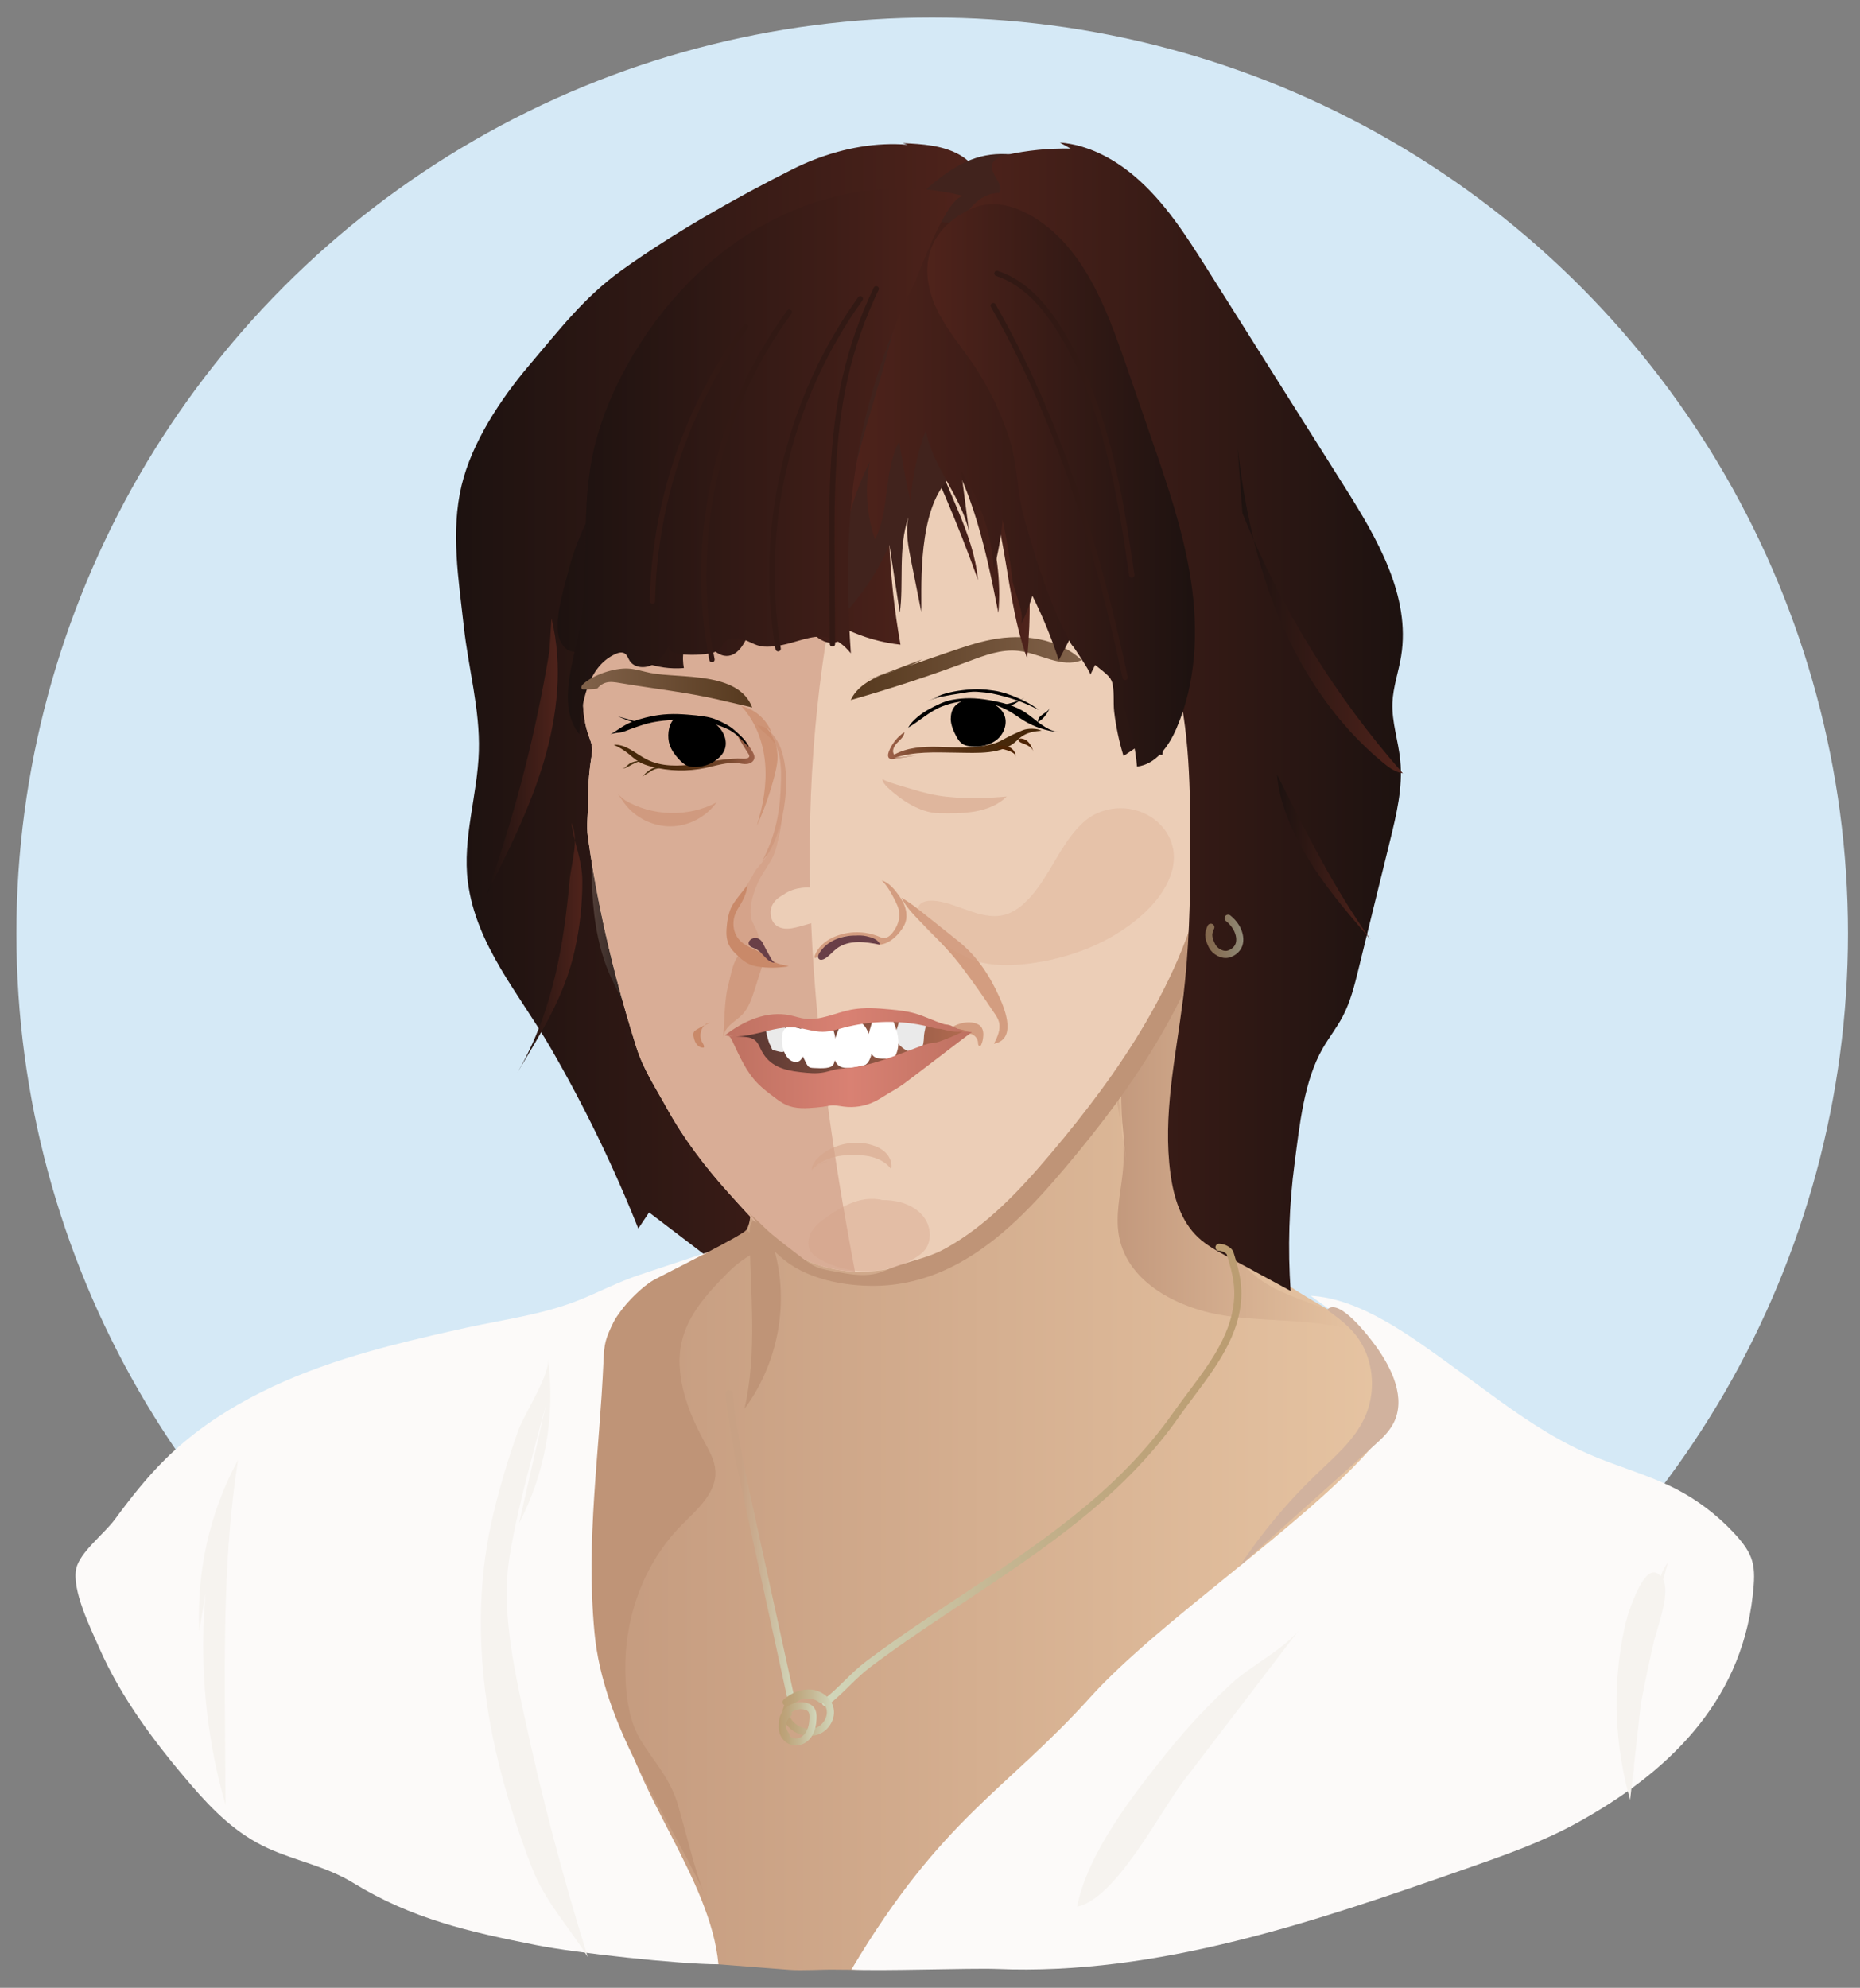 <svg viewBox="0 0 262 280" xmlns:xlink="http://www.w3.org/1999/xlink" xmlns="http://www.w3.org/2000/svg" id="Sandra"><rect x="0" y="0" width="262" height="280" fill="#808080" stroke="none"/><defs><style>.cls-1,.cls-2,.cls-3,.cls-4,.cls-5,.cls-6,.cls-7,.cls-8{fill:none;}.cls-2,.cls-9{opacity:.5;}.cls-10{fill:url(#Namnlös_övertoning_50-2);}.cls-11{fill:url(#Namnlös_övertoning_24-3);}.cls-12{fill:url(#Namnlös_övertoning_24-5);}.cls-13{fill:url(#Namnlös_övertoning_24-7);}.cls-14{fill:url(#Namnlös_övertoning_24-6);}.cls-15{fill:url(#Namnlös_övertoning_24-9);}.cls-16{fill:url(#Namnlös_övertoning_24-8);}.cls-17{fill:url(#Namnlös_övertoning_24-4);}.cls-18{fill:url(#Namnlös_övertoning_24-2);}.cls-19{fill:url(#Namnlös_övertoning_2249);}.cls-20{fill:url(#linear-gradient);}.cls-3{stroke:url(#linear-gradient-3);}.cls-3,.cls-4,.cls-5,.cls-6,.cls-7,.cls-8{stroke-linecap:round;}.cls-3,.cls-4,.cls-5,.cls-7,.cls-8{stroke-linejoin:round;}.cls-4{stroke:url(#linear-gradient-2);}.cls-5{opacity:.6;stroke:url(#linear-gradient-4);}.cls-21{fill:#f6f3ef;}.cls-22{fill:#693f47;}.cls-23{fill:#ecceb7;}.cls-24{fill:#eaeaea;}.cls-25{fill:#fff;}.cls-26{fill:#fcfaf9;}.cls-27{fill:#bf9477;}.cls-28{fill:#d1b29e;}.cls-29{fill:#d9ad96;}.cls-30,.cls-9,.cls-31{fill:#c98969;}.cls-32{fill:#d5e9f6;}.cls-33{fill:#4a3010;}.cls-34{fill:#4e2303;}.cls-35{fill:url(#Namnlös_övertoning_373);}.cls-36{fill:url(#Namnlös_övertoning_130);}.cls-37{fill:url(#Namnlös_övertoning_133);}.cls-38{fill:url(#Namnlös_övertoning_134);}.cls-39{fill:url(#Namnlös_övertoning_373-3);}.cls-40{fill:url(#Namnlös_övertoning_373-2);}.cls-41{fill:url(#Namnlös_övertoning_51);}.cls-42{fill:url(#Namnlös_övertoning_50);}.cls-43{fill:url(#Namnlös_övertoning_92);}.cls-44{fill:url(#Namnlös_övertoning_25);}.cls-45{fill:url(#Namnlös_övertoning_26);}.cls-46{fill:url(#Namnlös_övertoning_24);}.cls-47{fill:url(#Namnlös_övertoning_27);}.cls-6{stroke:#321914;stroke-miterlimit:10;stroke-width:.75px;}.cls-7{stroke:url(#Namnlös_övertoning_178);}.cls-8{stroke:url(#Namnlös_övertoning_432);}.cls-48{opacity:.57;}.cls-48,.cls-49,.cls-50,.cls-51{fill:#d5a38a;}.cls-31{opacity:.7;}.cls-49{opacity:.3;}.cls-50{opacity:.4;}.cls-51{opacity:.98;}</style><linearGradient gradientUnits="userSpaceOnUse" y2="197.34" x2="199.04" y1="197.34" x1="79.08" id="Namnlös_övertoning_373"><stop stop-color="#c3997d" offset="0"></stop><stop stop-color="#e7c5a3" offset="1"></stop></linearGradient><linearGradient xlink:href="#Namnlös_övertoning_373" y2="157.05" x2="158.31" y1="157.05" x1="157.01" id="Namnlös_övertoning_373-2"></linearGradient><linearGradient xlink:href="#Namnlös_övertoning_373" y2="157.68" x2="192.75" y1="157.68" x1="157.44" id="Namnlös_övertoning_373-3"></linearGradient><linearGradient gradientUnits="userSpaceOnUse" y2="126.48" x2="94.58" y1="126.48" x1="81.11" id="Namnlös_övertoning_134"><stop stop-color="#604942" offset="0"></stop><stop stop-color="#000" offset="1"></stop></linearGradient><linearGradient gradientUnits="userSpaceOnUse" y2="98.88" x2="138.64" y1="98.88" x1="64.24" id="Namnlös_övertoning_24"><stop stop-color="#1d1210" offset="0"></stop><stop stop-color="#4f231b" offset="1"></stop></linearGradient><linearGradient gradientUnits="userSpaceOnUse" y2="94.17" x2="152.36" y1="94.17" x1="119.84" id="linear-gradient"><stop stop-color="#56391e" offset="0"></stop><stop stop-color="#81624a" offset="1"></stop></linearGradient><linearGradient xlink:href="#Namnlös_övertoning_24" y2="63.28" x2="132.62" y1="63.28" x1="78.54" id="Namnlös_övertoning_24-2"></linearGradient><linearGradient xlink:href="#Namnlös_övertoning_24" y2="70.02" x2="137.77" y1="70.02" x1="127.79" id="Namnlös_övertoning_24-3"></linearGradient><linearGradient xlink:href="#Namnlös_övertoning_24" y2="69.19" x2="145.05" y1="69.19" x1="118.72" id="Namnlös_övertoning_24-4"></linearGradient><linearGradient gradientUnits="userSpaceOnUse" y2="54.83" x2="164.22" y1="54.83" x1="104.57" id="Namnlös_övertoning_92"><stop stop-color="#41231d" offset=".59"></stop><stop stop-color="#4f231b" offset="1"></stop></linearGradient><linearGradient gradientUnits="userSpaceOnUse" y2="68.86" x2="173.7" y1="68.86" x1="118.71" id="Namnlös_övertoning_25"><stop stop-color="#4f231b" offset="0"></stop><stop stop-color="#1d1210" offset="1"></stop></linearGradient><linearGradient xlink:href="#Namnlös_övertoning_24" y2="64.97" x2="135.91" y1="64.97" x1="79.97" id="Namnlös_övertoning_24-5"></linearGradient><linearGradient gradientUnits="userSpaceOnUse" y2="100.96" x2="197.6" y1="100.96" x1="134.21" id="Namnlös_övertoning_27"><stop stop-color="#4f231b" offset="0"></stop><stop stop-color="#1d1210" offset="1"></stop></linearGradient><linearGradient gradientUnits="userSpaceOnUse" y2="68.37" x2="168.33" y1="68.37" x1="130.62" id="Namnlös_övertoning_26"><stop stop-color="#4f231b" offset="0"></stop><stop stop-color="#1d1210" offset="1"></stop></linearGradient><linearGradient gradientUnits="userSpaceOnUse" y2="147.94" x2="136.1" y1="147.94" x1="103.33" id="Namnlös_övertoning_2249"><stop stop-color="#543430" offset="0"></stop><stop stop-color="#b26b50" offset="1"></stop></linearGradient><linearGradient gradientUnits="userSpaceOnUse" y2="150.69" x2="136.9" y1="150.69" x1="102.68" id="Namnlös_övertoning_50"><stop stop-color="#be7161" offset="0"></stop><stop stop-color="#d98173" offset=".5"></stop><stop stop-color="#be7161" offset="1"></stop></linearGradient><linearGradient xlink:href="#Namnlös_övertoning_50" y2="144.01" x2="136.23" y1="144.01" x1="102.12" id="Namnlös_övertoning_50-2"></linearGradient><linearGradient gradientUnits="userSpaceOnUse" y2="96.91" x2="105.96" y1="96.91" x1="81.89" id="Namnlös_övertoning_51"><stop stop-color="#81624a" offset="0"></stop><stop stop-color="#56391e" offset="1"></stop></linearGradient><linearGradient gradientUnits="userSpaceOnUse" y2="104.8" x2="146.72" y1="104.8" x1="125.09" id="Namnlös_övertoning_133"><stop stop-color="#9f624a" offset="0"></stop><stop stop-color="#9b5f47" offset=".02"></stop><stop stop-color="#7c4b30" offset=".17"></stop><stop stop-color="#643b1f" offset=".33"></stop><stop stop-color="#532f12" offset=".49"></stop><stop stop-color="#49290b" offset=".67"></stop><stop stop-color="#462709" offset=".9"></stop></linearGradient><linearGradient gradientUnits="userSpaceOnUse" y2="106.07" x2="106.26" y1="106.07" x1="86.44" id="Namnlös_övertoning_130"><stop stop-color="#462709" offset=".1"></stop><stop stop-color="#49290b" offset=".33"></stop><stop stop-color="#532f12" offset=".51"></stop><stop stop-color="#643b1f" offset=".67"></stop><stop stop-color="#7c4b30" offset=".83"></stop><stop stop-color="#9b5f47" offset=".98"></stop><stop stop-color="#9f624a" offset="1"></stop></linearGradient><linearGradient xlink:href="#Namnlös_övertoning_24" y2="86.05" x2="197.6" y1="86.05" x1="174.33" id="Namnlös_övertoning_24-6"></linearGradient><linearGradient xlink:href="#Namnlös_övertoning_24" y2="120.71" x2="193.03" y1="120.71" x1="179.89" id="Namnlös_övertoning_24-7"></linearGradient><linearGradient xlink:href="#Namnlös_övertoning_24" y2="106.58" x2="78.57" y1="106.58" x1="68.52" id="Namnlös_övertoning_24-8"></linearGradient><linearGradient xlink:href="#Namnlös_övertoning_24" y2="133.49" x2="82.03" y1="133.49" x1="72.89" id="Namnlös_övertoning_24-9"></linearGradient><linearGradient gradientUnits="userSpaceOnUse" y2="207.76" x2="174.86" y1="207.76" x1="115.78" id="Namnlös_övertoning_178"><stop stop-color="#d1d6ba" offset=".01"></stop><stop stop-color="#c5b793" offset=".41"></stop><stop stop-color="#bda47b" offset=".75"></stop><stop stop-color="#bb9d72" offset=".95"></stop><stop stop-color="#bb9d72" offset="1"></stop></linearGradient><linearGradient gradientUnits="userSpaceOnUse" y2="217.67" x2="111.88" y1="217.67" x1="102.19" id="Namnlös_övertoning_432"><stop stop-color="#c8a184" offset=".23"></stop><stop stop-color="#cab194" offset=".51"></stop><stop stop-color="#d1d6ba" offset=".99"></stop></linearGradient><linearGradient gradientUnits="userSpaceOnUse" y2="241.24" x2="117.47" y1="241.24" x1="110.21" id="linear-gradient-2"><stop stop-color="#bb9d72" offset="0"></stop><stop stop-color="#bda47b" offset=".21"></stop><stop stop-color="#c5b793" offset=".56"></stop><stop stop-color="#d1d6ba" offset=".99"></stop></linearGradient><linearGradient xlink:href="#linear-gradient-2" y2="242.82" x2="115.02" y1="242.82" x1="109.69" id="linear-gradient-3"></linearGradient><linearGradient xlink:href="#linear-gradient-2" y2="131.89" x2="175.13" y1="131.89" x1="169.76" id="linear-gradient-4"></linearGradient></defs><g id="BG-3"><circle r="129" cy="131.48" cx="131.31" class="cls-32"></circle></g><g id="Sandra-2"><path d="m79.3,202.84c.24-5.7.82-11.8,4.44-16.22,3.09-3.78,7.87-5.67,12.46-7.33,2.57-.93,5.26-1.9,7.11-3.9s2.52-5.4.69-7.43c5.31,1.18,10.75,2.37,16.15,1.65,7.99-1.07,14.8-6.15,21-11.31,5.51-4.59,10.95-9.49,14.57-15.68,4.72-8.07,6.14-17.94,11.95-25.26.87-1.1,2.88,4.08,2.97,4.87.25,2.29-.94,4.85-1.48,7.1-.66,2.8-1.22,5.61-1.68,8.45-.91,5.63-1.42,11.33-1.51,17.04-.04,2.56-.27,5.57-.04,8.43.15,1.95.51,3.84,1.28,5.47,1.32,2.8,4.22,4.6,6.5,6.55,3.87,3.32,8,6.11,12.42,8.64,3.09,1.77,6.28,3.47,8.82,5.96s4.39,5.95,4.06,9.49c-.6,6.42-8.12,11.51-12.29,15.78-5.5,5.64-10.95,11.32-16.24,17.16-6.28,6.93-12.33,14.06-17.94,21.55-2.8,3.74-5.49,7.57-8.03,11.49-1.03,1.59-2.27,3.03-3.16,4.69-1.58,2.95-4.7,5-7.86,6.01-2.45.78-5.04,1.05-7.6,1.21-2.7.17-5.41.23-8.12.18-2.03-.04-4.71.17-6.68.02-5.26-.4-9.71-.77-14.99-1.14-3.01-.21-6.25-.6-8.47-2.65-2.77-2.56-3.18-7.94-3.86-11.44-.94-4.85-1.75-9.72-2.41-14.62-1.31-9.68-2.06-19.44-2.24-29.21-.1-5.18-.04-10.36.18-15.53Z" class="cls-35"></path><g><path d="m158.09,158.06c-.21-1.78-.57-3.53-1.08-5.25l1.3,8.49c0-.21,0-.41-.01-.62-.09-.87-.16-1.75-.21-2.62Z" class="cls-40"></path><path d="m177.07,179.89c-1.9-1.46-3.31-3.35-4.38-5.47-2.06-1.65-4.36-3.32-5.48-5.71-.77-1.63-1.13-3.52-1.28-5.47-.22-2.86,0-5.87.04-8.43.1-5.71.6-11.41,1.51-17.04.46-2.84,1.02-5.65,1.68-8.45.08-.35.19-.72.29-1.08-.46-.52-1.06-.87-1.83-.94-1.12-.11-2.19.47-3.06,1.18-2.95,2.42-4.22,6.31-5.04,10.05-1.4,6.41-1.87,13.01-1.44,19.55.1.87.18,1.74.21,2.62.1,1.01.23,2.02.38,3.02l-.37-2.4c.02,1.33-.02,2.66-.17,3.98-.32,2.97-1.06,5.98-.49,8.92,1.28,6.59,8.56,10.21,15.21,11.15,6.65.93,13.65.24,19.89,2.75-.15-.15-.3-.29-.45-.43-1.47-1.06-3.04-1.99-4.62-2.89-3.55-1.56-7.53-2.52-10.61-4.88Z" class="cls-39"></path></g><path d="m85.17,138.55c-1.3-3.53-2.91-7.2-3.42-10.92-.59-4.24-.64-8.64-.64-12.91,0-8.47.8-16.94,2.41-25.25,1.18,5.94,2.37,11.9,3.05,17.92s2.13,10.89,3.53,16.55c2.83,11.47,4.35,23.26,4.48,35.08.02,1.5.01,3.01-.21,4.49-3.06-8.32-6.13-16.63-9.19-24.95Z" class="cls-38"></path><path d="m137.02,23.53c-7.36-4.97-17.46-3.67-25.4.32s-16.81,9.02-24.03,14.2c-5.32,3.82-8.77,8.38-13.02,13.37-4.03,4.74-8.1,10.9-9.55,16.95-1.56,6.55-.42,13.17.31,19.86.64,5.88,2.29,11.67,2.12,17.58-.18,6.17-2.33,12.28-1.55,18.4,1.15,8.96,7.29,15.83,11.67,23.41,4.72,8.16,8.85,16.67,12.34,25.43l1.52-2.27c2.75,2.09,5.5,4.18,8.24,6.27.33.25.69.52,1.11.53.52.02.95-.35,1.34-.7,1.87-1.69,3.91-3.84,3.5-6.33-.42-2.55-3.13-3.9-5.03-5.65-1.17-1.07-2.08-2.39-2.95-3.71-4.8-7.3-7.51-15.19-11.31-22.95s-3.07-17.55-2.64-25.64c.25-4.73.82-9.54-.16-14.17-.7-3.31-2.18-6.5-2.15-9.88.01-1.5.33-2.99.66-4.46,2.4-10.89,5.38-21.88,11.41-31.26,6.03-9.38,15.61-17.05,26.69-18.33,5.07-.58,10.53.11,15-2.36,1.49-.82,2.86-2.06,3.34-3.7.75-2.6-1.04-5.39-3.42-6.69s-5.19-1.46-7.89-1.59" class="cls-46"></path><path d="m82.04,96.23c.06,2.56,0,4.95.89,7.42.2.56.43,1.11.48,1.7.04.47-.05.95-.12,1.42-.34,2.11-.48,4.25-.46,6.39.01,1.63-.25,3.09-.02,4.72.93,6.7,2.3,13.34,4.01,19.88.86,3.27,1.8,6.53,2.82,9.75s2.73,5.74,4.3,8.59c2.41,4.38,5.47,8.36,8.81,12.06s6.56,7.45,11.06,9.46c6.13,2.74,13.47,1.51,19.35-1.72,5.88-3.24,10.55-8.27,14.88-13.39,9.82-11.61,18.69-24.65,21.8-39.54,2.02-9.71-.13-18.81.5-28.42.5-7.75-1.7-14.47-5.25-21.47-1.2-2.37-2.57-4.7-4.45-6.58-2.09-2.09-4.72-3.54-7.43-4.72-16.4-7.16-39.54-6.98-55.19,1.77-5.22,2.92-9.4,7.48-12.11,12.79-2.97,5.83-3.8,12.41-3.86,18.89,0,.34,0,.68,0,1.03Z" class="cls-23"></path><path d="m122.25,95.77c3.78-1.3,7.56-2.6,11.35-3.9,2.02-.69,4.05-1.39,6.14-1.79,4.41-.84,9.36-.17,12.62,2.91-2.83,1.18-5.89-.99-8.95-1.31-2.38-.25-4.71.63-6.95,1.47-5.47,2.04-11.01,3.86-16.62,5.46.82-1.8,2.68-2.9,4.54-3.59s3.83-1.12,5.53-2.14" class="cls-20"></path><path d="m117.95,73.84c-3.15-6.64-19.62-.82-24.4.49-2.65.73-5.44,1.57-7.99,2.71-2.68,5.65-3.47,11.94-3.52,18.16,0,.34,0,.68,0,1.03.06,2.56,0,4.95.89,7.42.2.56.43,1.11.48,1.7.04.47-.05.95-.12,1.42-.34,2.11-.48,4.25-.46,6.39.01,1.63-.25,3.09-.02,4.72.93,6.7,2.3,13.34,4.01,19.88.86,3.27,1.8,6.52,2.82,9.75.97,3.09,2.73,5.74,4.3,8.59,2.41,4.38,5.47,8.36,8.81,12.06,3.25,3.6,6.56,7.45,11.06,9.46,2.1.94,4.34,1.4,6.62,1.49-6.2-32.9-9.4-64.57-2.44-97.8.52-2.48,1.06-5.16-.02-7.45Z" class="cls-29"></path><path d="m105.59,173.79c.08,8.25,1.12,16.62-.73,24.66,4.2-5.63,5.96-13.01,4.77-19.93-.39-2.27-1.25-5.68-3.56-6.58-.48.56-.48,1.12-.48,1.85Z" class="cls-27"></path><path d="m172.32,96.53c.5-7.75-1.7-14.47-5.25-21.47-1.2-2.37-2.57-4.7-4.45-6.58-.36-.36-.74-.69-1.13-1.02,1.44,1.69,2.58,3.62,3.58,5.6,3.56,7.01,5.76,13.72,5.25,21.47-.62,9.61,1.52,18.71-.5,28.42-3.1,14.89-11.98,27.93-21.8,39.54-4.33,5.13-9,10.15-14.88,13.39-2.67,1.47-5.69,1.85-8.43,3.08-2.49,1.12-5.04.52-7.69.04-.7-.13-1.41-.27-2.07-.56-.73-.32-1.38-.81-2.01-1.29-1.41-1.07-2.83-2.15-4.19-3.28-1.24-1.03-2.33-2.32-3.63-3.26,1.26.92,1.98,2.47,2.68,3.82s1.59,2.19,2.82,3.16c3.61,2.83,9.21,3.73,13.65,3.5,3.81-.19,7.55-1.37,10.88-3.21,5.88-3.24,10.55-8.27,14.88-13.39,9.82-11.61,18.69-24.65,21.8-39.54,2.02-9.71-.12-18.81.5-28.42Z" class="cls-27"></path><path d="m85.96,90.19c2.64,2.76,6.57,4.24,10.37,3.91-.28-1.53-.19-3.65,1.33-3.97,1.63-.34,2.66,1.91,4.3,2.23,1.91.37,3.14-1.93,3.7-3.79,1.31.65,2.67,1.32,4.13,1.42s3.08-.5,3.74-1.81c.84.97,1.76,1.99,3,2.3s2.84-.49,2.81-1.78c2.36,1.11,4.91,1.82,7.5,2.11-3.49-19.5-1.47-39.96,5.77-58.4-11.65,6.5-22.33,14.57-32.97,22.62-3.88,2.94-7.79,5.89-11.05,9.51-4.17,4.64-7.14,10.33-8.66,16.37-.55,2.18-2.05,6.99-1.08,9.2,1.49,3.4,4.23.73,7.1.07Z" class="cls-18"></path><path d="m130.03,58.54c.84.99.9,2.67,1.25,3.92,1.87,6.52,5.84,12.47,6.48,19.23-2.85-7.97-6.19-15.77-9.98-23.34" class="cls-11"></path><path d="m130.37,58.95c6.23,7.6,8.35,17.72,10.26,27.38.83-9.26-2.89-18.25-6.54-26.79,3.99,4.33,5.8,10.21,6.92,15.99s1.68,11.71,3.68,17.24c1.08-11.72-.18-24.03-6.14-34.17-2.62-4.46-6.05-8.36-9.47-12.24-.23-.27-.48-.54-.82-.66-.32-.11-.66-.05-.99.01-2.35.47-11.17,3.76-7.8,6.55,1.72,1.42,3.83,2.23,5.53,3.84,1.92,1.81,3.61,3.86,5.01,6.08" class="cls-17"></path><path d="m119.14,73.58c-3.4.9-6.8,1.8-10.2,2.7-.71.19-1.46.38-2.18.22-1.47-.32-2.29-2.01-2.18-3.51s.91-2.84,1.67-4.14c6.27-10.8,10.71-22.61,17.26-33.24,2.38-3.86,5.08-7.6,8.66-10.37,3.58-2.77,6.72-4.03,11.2-3.37,4.46-1.04,9.45.66,12.35,4.21,1.16,1.42,1.99,3.07,2.75,4.74,1.96,4.26,3.55,8.69,4.77,13.22,1,3.74,1.69,7.95-.24,11.31-2.42,4.2-7.88,5.38-12.71,5.76-6.57.53-13.44,1.76-17.5,7.39-3.62,5.01-2.91,15.41-3.02,17.67-.47-2.37-.95-4.75-1.42-7.12-.41-2.04-.82-4.14-.4-6.18-1.49,4.28-.62,9.69-1.21,13.41-.49-3.18-.97-6.35-1.46-9.53-1.84,4.28-4.59,8.17-8.01,11.34.93-2.26.94-4.85,1.2-7.27.31-2.95.63-5.9.94-8.85.19.2.02,1.55-.25,1.62Z" class="cls-43"></path><path d="m158.28,106.48l3.35-2.26c-.07,1.13,1,2.19,2.12,2.11.09-1.69.21-3.45,1.06-4.91s2.69-2.5,4.26-1.87c.39.15.74.4,1.14.52,1.46.46,2.99-.86,3.35-2.35s-.07-3.04-.44-4.52c-1.64-6.61-1.89-13.52-3.77-20.06-1.96-6.83-5.64-13-9.86-18.67-2.11-2.83-4.36-5.55-6.66-8.24s-4.16-5.45-6.83-7.82c-2.6-2.31-5.42-4.52-8.66-5.84-2.41-.98-6.31-2.28-8.54-.25-1.28,1.16-1.39,3.09-1.51,4.81-.94,13.57-7.86,26.22-8.59,39.81.66-4.13,1.95-8.15,3.81-11.89-.71,3.62-.46,7.44.74,10.93,2.15-4.26,1.18-9.61,3.42-13.82.41,2.84.94,5.67,1.58,8.47.24-3.43.97-6.83,2.16-10.06.89,5.11,4.91,9.21,6.08,14.26-.37-2.82-.73-5.63-1.1-8.45,2.7,4.11,4.31,8.93,4.6,13.84.61-2.29,1.03-4.64,1.25-7,.57,2.8,1.03,5.62,1.37,8.45.2,1.69,1.9,4.93,1.13,6.42.89-1.72,1.07-2.33,1.68-4.17,1.46,2.93,2.71,5.96,3.72,9.08l1.58-3.04c-.64,1.24,5.41,4.59,5.86,5.9s.2,3.02.36,4.37c.25,2.12.69,4.22,1.32,6.26Z" class="cls-44"></path><path d="m94.37,90.79c-.63,1.06-1.3,2.17-2.37,2.79s-2.65.53-3.31-.51c-.22-.35-.34-.8-.69-1.02-.39-.25-.9-.11-1.32.08-3.96,1.8-4.79,6.95-5.09,11.29-2.94-3.76-1.14-9.13-.17-13.8,1.7-8.16.38-16.7,1.93-24.89.91-4.79,2.79-9.37,5.18-13.61,4.66-8.26,11.44-15.43,19.82-19.87,8.38-4.44,18.39-6.01,27.56-3.59-2.4-.63-6.49,10.99-7.2,12.42-2.63,5.34-4.73,10.95-6.28,16.7-3.16,11.72-3.4,23.24-2.58,35.25-3.95-4.85-7.42-.66-12.27-.95-1.27-.07-2.38-1.05-3.48-1.15-2.37-.21-1.4.56-3.27,1.84-.87.59-7.6.95-6.47-.97Z" class="cls-12"></path><path d="m149.29,20.08c3.87.3,7.49,2.19,10.46,4.69,4.28,3.61,7.33,8.43,10.32,13.16,6.44,10.21,12.88,20.42,19.32,30.63,4.59,7.27,9.36,15.41,7.97,23.9-.36,2.19-1.13,4.31-1.22,6.52-.11,2.73.83,5.38,1.1,8.1.39,3.84-.54,7.67-1.46,11.42-1.48,6.01-2.95,12.03-4.43,18.04-.56,2.28-1.13,4.58-2.22,6.65-.82,1.55-1.92,2.94-2.8,4.46-2.67,4.62-3.28,10.95-3.97,16.18-.79,5.96-.98,12.01-.56,18.01-3.01-1.64-6.03-3.28-9.04-4.91-1.41-.77-2.84-1.55-4.01-2.65-2.42-2.28-3.44-5.68-3.88-8.97-1.11-8.19.73-16.34,1.75-24.44.88-6.93,1.05-14.11,1.05-21.08-.01-8.41-.04-16.94-2.21-25.07-1.11-4.17-2.77-8.17-4.5-12.13-2.29-5.24-4.71-10.41-7.26-15.53-1.64-3.28-3.35-6.57-5.68-9.4-4-4.84-9.79-8.33-12.42-14.03-1.58-3.43-1.83-7.45-.67-11.05.87-2.7,2.99-5.42,5.83-5.4.76-1.24-1.38-2.65-.99-4.04.23-.81,1.18-1.14,2-1.32,2.96-.65,6-.94,9.03-.89" class="cls-47"></path><path d="m153.57,95.06c.38-.76.76-1.52,1.13-2.29,3.08,4.49,4.98,9.78,5.46,15.21,2.68-.31,4.48-2.89,5.55-5.36,2.79-6.45,3.1-13.75,2.07-20.7s-3.34-13.64-5.63-20.28c-1.21-3.5-2.42-7.01-3.63-10.51-2.71-7.83-5.9-16.29-12.99-20.58-2.1-1.27-4.58-2.11-6.99-1.67-1.33.24-2.56.87-3.68,1.62-4.87,3.27-5.25,8.56-2.63,13.61,1.33,2.56,3.21,4.78,4.83,7.16,2.23,3.29,3.98,6.9,5.17,10.69,1.13,3.59.99,7.18,1.96,10.71,1.1,4.01,2.29,8,3.83,11.87.73,1.84,1.54,3.66,2.46,5.42.31.6,3.26,4.78,3.1,5.1Z" class="cls-45"></path><path d="m138.81,98.08c1.46.08,2.93.28,4.24.94,2.17,1.09,3.63,3.15,5.86,4.15-.91.11-1.85.12-2.77.32-2.6.56-4.95,1.97-7.54,2.55-3.96.89-8.2-.2-12.11.87-.38.1-.89.18-1.08-.16-.07-.13-.08-.29-.07-.44.09-1.34.77-1.8,1.59-2.66,3.55-3.73,6.47-5.85,11.87-5.56Z" class="cls-1"></path><path d="m100.27,108.52c-2.08.25-4.18.5-6.26.27-2.12-.23-3.73-1.43-5.34-2.74-.59-.48-1.18-.96-1.77-1.44.97-.64,1.16-2.2,2.37-2.5,1.09-.27,2.37-.43,3.5-.59,2.63-.38,5.3-.13,7.94.16.48.05.96.11,1.42.23,1.66.46,3.18,1.86,4.1,3.27.35.53.62,1.13.63,1.77,0,.18-.03.38-.17.5-.08.06-.18.09-.28.11-.55.12-1.11.15-1.67.24-.36.06-.68.24-1.05.29-1.13.17-2.27.29-3.4.42Z" class="cls-1"></path><path d="m127.17,127.01c.55,1.09.76,2.34.14,3.44-.66,1.15-1.82,2.35-3.18,2.59-.18.03-.37.04-.55-.01-.11-.03-.21-.09-.31-.15-1.19-.66-2.42-.87-3.76-.99-1.66-.14-3.41,1.71-4.38,2.89-.1.12-.32.24-.39.1-.02-.05,0-.11,0-.17.39-1.22,1.44-2.14,2.6-2.67,2.12-.96,4.53-.97,6.67-.03.72.32,1.25-.05,1.72-.64.7-.88,1.13-2.05.89-3.15-.1-.45-.29-.86-.49-1.27-.52-1.05-1.1-2.12-1.93-2.94,1.05.33,1.83,1.29,2.45,2.16.19.27.36.55.51.85Z" class="cls-31"></path><path d="m140.07,142.71c.26.39.52.79.64,1.23.29,1.04-.21,2.12-.7,3.08,3.17-.63,1.63-4.65.77-6.56-1.4-3.1-3.17-5.8-5.84-7.93-1.6-1.28-3.2-2.56-4.8-3.83-1.01-.81-2.03-1.62-3.17-2.25.63,1.25,1.62,2.28,2.59,3.29,1.93,1.99,3.95,3.91,5.65,6.12s3.31,4.52,4.86,6.86Z" class="cls-31"></path><path d="m127.59,148.83c-3.07,1.25-6.12,2.64-9.38,3.25s-6.82.38-9.59-1.44c-.6-.4-1.16-.87-1.6-1.44-.46-.62-.77-1.35-1.27-1.94-.6-.71-1.49-1.17-2.41-1.26,3.38-1.49,7.23-1.24,10.91-1.52,4.51-.34,9.05-1.51,13.5-.71,2.31.42,4.56,1.36,6.9,1.18.55-.04.91.14,1.45.22-.69.5-1.55.79-2.32,1.15-.48.22-.95.43-1.44.62-.42.16-.86.25-1.27.4-.28.11-.5.31-.78.43-.89.38-1.8.69-2.7,1.06Z" class="cls-19"></path><path d="m109.22,148c.12.03.23.06.35.09.24.06.92.24,1-.16.01-.06,0-.12-.02-.18-.15-.52-.2-1.06-.16-1.6.03-.37.36-1.1.22-1.41-.03-.08-1.49.09-1.65.1-.28.02-.57.04-.84.1-.31.06-.24.19-.18.47.11.55.25,1.09.45,1.61.05.13.15.21.19.35.04.15.1.29.18.42.02.04.04.07.07.09.03.02.07.03.1.04.1.03.2.05.3.08Z" class="cls-24"></path><path d="m110.13,146.41c0-.98.34-1.8,1.05-1.78.55.02,1.1.11,1.62.29.25.08.51.2.64.43.11.18.11.4.12.61.02,1.13,0,2.35-.7,3.24-.08.11-.18.21-.3.28-.12.07-.25.1-.38.1-1.33.08-2.06-1.72-2.05-3.18Z" class="cls-25"></path><path d="m113.25,149.13c.58,1.22.62,1.27,1.4,1.31,1.11.05,2.52.14,2.8-.61.26-.71.27-1.35.3-2.11s-.09-2.39-.58-2.97c-.67-.79-3.52-.7-4.37.17-.96.98-.07,3.12.44,4.22Z" class="cls-25"></path><path d="m117.94,149.93c.11.12.25.22.4.3.81.42,2.26.1,3.09-.08.18-.04.36-.1.52-.2.19-.13.33-.32.45-.52.78-1.39.42-3.18-.38-4.56-.22-.37-.51-.77-.94-.82-.17-.02-.34.02-.51.06-.67.15-1.34.22-2,.43-.09.03-.19.06-.26.12-.07.06-.1.14-.14.22-.37.82-.63,1.68-.78,2.57-.13.75-.02,1.86.57,2.48Z" class="cls-25"></path><path d="m126.11,145.67c-.02.11-.02.22-.02.33.03.47.29.9.63,1.23.44.42,1.2,1.07,1.84.85.4-.14.79-.29,1.18-.44.33-.19.39-1.12.4-1.45.01-.55.13-1.04.25-1.58.02-.1.04-.21-.02-.29-.04-.06-.11-.08-.17-.1-.62-.2-1.23-.22-1.88-.25-.58-.03-1.16-.23-1.73-.07-.02.62-.4,1.19-.48,1.79Z" class="cls-24"></path><path d="m122.56,144.9c-.17.61-.31,1.24-.29,1.87.02.7.24,1.54.79,2.02s1.73.3,2.49.36c.09,0,.18.01.26-.02.09-.04.15-.12.2-.21.45-.74.59-1.64.52-2.5s-.34-1.7-.67-2.5c-.04-.11-.09-.22-.18-.29-.39-.3-1.99-.02-2.44.09-.1.02-.2.05-.28.12-.1.08-.14.22-.18.34-.07.24-.15.47-.21.71Z" class="cls-25"></path><path d="m137.93,144.38c-1.14-.72-2.93-.32-3.97.4.48.01.99.04,1.36.34.08.07.16.14.24.21.36.26.85.19,1.26.32.53.17.92.68.95,1.23,0,.11,0,.22.04.31s.15.18.25.15c.08-.02.12-.1.15-.17.19-.41.28-.9.3-1.35.03-.45-.1-1.05-.47-1.35-.04-.03-.09-.07-.13-.1Z" class="cls-31"></path><path d="m119.6,150.42c-.68.07-1.37.1-2.04.25-.48.11-.95.27-1.44.37-1.11.23-2.25.11-3.37-.02-2.32-.26-4.34-.81-5.49-3.03-.26-.51-.46-1.09-.91-1.46-.51-.42-1.22-.47-1.89-.5-.59-.03-1.19-.05-1.78-.08.28.22.34.4.49.71,1.03,2.16,1.93,4.33,3.66,6.05.68.68,1.46,1.26,2.23,1.84.54.41,1.09.82,1.71,1.09,1.33.59,2.81.48,4.23.36.62-.05,1.2-.13,1.8-.25.69-.14,1.35.03,2.04.12,1.49.2,3.03-.06,4.38-.72.47-.23.91-.51,1.35-.78.92-.58,1.93-1.1,2.8-1.75.8-.6,1.61-1.21,2.41-1.82,2.38-1.8,4.73-3.65,7.12-5.42-.3.01-.6-.11-.9-.1-.39,0-.73.2-1.06.36-.41.19-.82.37-1.24.54-.74.29-1.62.69-2.42.75-.76.06-1.5.4-2.21.66-1.6.59-3.19,1.23-4.81,1.76-1.51.5-3.06.9-4.64,1.07Z" class="cls-42"></path><path d="m132.9,144.24c-1.38-.43-2.67-1.11-4.06-1.5-1.09-.31-2.23-.43-3.36-.54-1.87-.18-3.77-.33-5.61.03-2.2.43-4.34,1.57-6.56,1.26-.68-.1-1.33-.33-2-.47-3.24-.69-6.58.78-9.19,2.81,3.29.76,6.62-1.41,9.98-1.09,1.27.12,2.49.6,3.77.59,1.06,0,2.08-.33,3.1-.6,3.36-.87,6.91-1.02,10.34-.43.58.1,1.16.24,1.73.38.31.07.63.17.95.22.2.03.4,0,.6.05.62.14,1.19.31,1.83.36.31.02.62.03.94.01.27-.01.61-.12.88-.09-.63-.07-1.23-.28-1.81-.53-.25-.11-.51-.27-.78-.33-.25-.06-.51-.05-.75-.13Z" class="cls-10"></path><path d="m84.13,96.98c.29-.05.57-.09.86-.14-.89.19-1.81.29-2.72.28-.1,0-.21,0-.29-.07-.22-.16-.04-.51.17-.7,1.46-1.32,4.33-2.26,6.27-2.18,1.09.04,2.13.41,3.2.62,4.27.82,12.37-.25,14.34,4.86-1.61-.37-3.23-.74-4.84-1.12-4.38-1.01-8.75-1.48-13.19-2.22-1.64-.27-2.7-.58-3.79.67Z" class="cls-41"></path><path d="m125.95,106.79c2.78-.99,5.83-.8,8.78-.77s6.46.33,8.56-1.75c1.3-1.29,2.66-1.24,3.43-1.35-.7-.35-1.94-.35-2.66-.06s-1.87.81-2.55,1.2c-.94.54-1.51.72-2.57.94-2.08.44-4.66.25-6.78.2s-4.34.07-6.2,1.1c-.39-.49-.03-1.21.41-1.66s1-.89,1.02-1.51c-1,.67-1.78,1.65-2.2,2.77-.12.32-.18.76.11.95.17.1.38.08.57.05,1.07-.17,2.14-.33,3.21-.5" class="cls-37"></path><path d="m105.87,105.68c.25.37.49.81.36,1.23-.13.41-.57.65-1,.7s-.86-.06-1.28-.11c-1.54-.18-3.07.35-4.59.67-2.51.53-5.14.46-7.62-.19-.6-.16-1.19-.35-1.72-.66-.6-.35-1.1-.85-1.66-1.28-.59-.45-1.23-.83-1.91-1.13,1.72-.12,3.11,1.28,4.65,2.06,2.06,1.05,4.51.98,6.8.65s4.58-.89,6.89-.75c.33.02.81-.09.76-.42-.01-.07-.05-.13-.08-.19-.53-.87-1.12-1.73-1.59-2.63.67-.21,1.67,1.55,2,2.04Z" class="cls-36"></path><path d="m98.27,100.79c-1.97-.19-3.59-.34-5.55-.06-1.21.17-2.4.48-3.55.89s-2.16,1.21-3.23,1.86c.37-.22.97-.25,1.39-.3.52-.06,1.04-.33,1.53-.5,1.09-.39,2.18-.78,3.32-.98,1.69-.3,3.42-.38,5.13-.22.43.04.86.09,1.28.15,1.67.25,2.23.44,2.56.54.7.22,1.51.59,1.78.76.35.22.68.45.99.72s.59.59.88.9c.2.21.41.44.63.63.01-.12-.09-.27-.15-.36-.07-.12-.14-.23-.22-.34-.16-.22-.34-.43-.53-.63-.34-.36-.71-.68-1.08-1.01-.71-.63-1.69-1.11-2.55-1.47-.82-.35-1.78-.48-2.65-.57Z"></path><path d="m130.88,99.89c.95-.51,2.1-1.11,3.16-1.3,1.79-.33,3.31-.32,5.32.03,1.79.32,3.59.75,5.1,1.76,1.5,1.01,2.82,2.5,4.62,2.74-1.69-.16-3.34-.7-4.79-1.57-.68-.41-1.31-.89-1.99-1.29-2.87-1.7-6.54-1.99-9.63-.74-1.79.72-3.12,2.03-4.75,2.98.59-1.06,1.92-2.05,2.96-2.61Z"></path><path d="m143.07,106.63c.05-.55-.32-1.08-.8-1.34-.41-.22-1.68-.53-1.82.09.48.04,2.71.45,2.63,1.26Z" class="cls-34"></path><path d="m145.55,105.87c-.11-.51-.64-.8-1.12-1.02-.24-.11-.95-.29-.93-.58.02-.4.6-.2.77-.14.67.21,1.13,1.13,1.29,1.75Z" class="cls-34"></path><path d="m144.3,98.27c-1.02.62-2.06,1.55-3.37,1.15,1.16-.36,2.29-.48,3.37-1.15Z"></path><path d="m89.7,101.67l-2.64-.75c.9.38,1.81.77,2.77.95"></path><path d="m90.51,109.37c.29-.22.62-.38.92-.57.27-.17.55-.37.86-.47.11-.03.22-.06.33-.08.23-.05.58-.2.81-.08-.09-.05-.18-.06-.28-.08-.27-.04-.55-.09-.82-.02-.7.18-1.35.77-1.83,1.29Z" class="cls-33"></path><path d="m87.59,108.26c.35,0,.67-.14.96-.31.32-.19.66-.36,1-.51.25-.11.53-.22.8-.18-.1-.05-.21-.06-.31-.06-.47-.01-.94.11-1.34.35-.35.21-.66.71-1.11.71Z" class="cls-33"></path><path d="m147.88,99.67c-.24.72-.97,1.71-1.66,2.01-.12-1,1.38-1.18,1.66-2.01Z"></path><path d="m137.42,103.07c.24.02.49-.04.7-.14.38-.19.69-.54.78-.96.04-.16.04-.34.02-.5-.16-1.09-1.53-1.51-2.34-.83-.93.78-.37,2.35.84,2.44Z"></path><path d="m133.92,101.2c0,.86.34,1.69.75,2.46.24.45.52.9.96,1.16.35.21.76.28,1.17.32,1.3.11,2.69-.16,3.69-1.01s1.49-2.35.93-3.53c-.36-.76-1.09-1.31-1.88-1.6s-1.65-.37-2.49-.41c-1.69-.08-3.12.68-3.12,2.61Z"></path><path d="m94.34,104.94c.24.72.7,1.34,1.19,1.9.4.44.84.86,1.39,1.06.29.1.6.14.91.14,1.08.02,2.16-.32,3.04-.97.53-.39,1.01-.9,1.23-1.55.39-1.13-.12-2.43-.97-3.23s-1.99-1.15-3.12-1.36c-.91-.16-2.44-.39-3.15.43-.77.88-.89,2.49-.53,3.56Z"></path><path d="m131.7,98.27c1.18-.65,3.04-.97,4.38-1.1,1.45-.14,2.46-.1,3.9.11,1.24.18,2.43.61,3.58,1.12.97.43,1.92.92,2.73,1.59-2.04-1.11-4.27-1.83-6.54-2.3-.51-.11-1.5-.2-2.02-.24-1.04-.07-1.6.09-2.62.25-1.5.23-3.02.46-4.42,1.04.87-.37,1.76-.68,2.67-.93"></path><path d="m120.48,131.78c.52-.02,1.05-.03,1.55.09.76.18,1.63.39,1.95,1.2-1.04-.2-2.09-.39-3.15-.37s-2.14.28-2.98.92c-.59.45-1.05,1.06-1.69,1.43-.26.15-.63.24-.83.01-.22-.25-.04-.63.14-.9,1.09-1.65,3.04-2.38,5.01-2.38Z" class="cls-22"></path><path d="m101.8,146.63c.04-.4.09-.81.25-1.18.47-1.11,1.69-1.68,2.52-2.55.89-.94,1.31-2.21,1.71-3.44.41-1.28.82-2.56,1.23-3.84.04-.12.08-.26.05-.38-.06-.24-.33-.34-.56-.41-1.02-.3-2.05-.92-2.93-.22-.78.63-1.16,2.91-1.41,3.83-.75,2.77-.51,5.41-.86,8.19Z" class="cls-9"></path><path d="m109.45,105.4c.55,1.46.6,3.06.56,4.62-.1,4.25-.72,7.63-2.72,11.41.55-1.04,1.73-1.56,2.18-2.84.41-1.16.53-2.53.77-3.75.61-3.01.8-6.46-.25-9.4-.48-1.35-1.76-3.16-3.31-3.28.83,1.15,2.17,1.65,2.77,3.23Z" class="cls-9"></path><path d="m106.14,100.45c1.71,1.57,3.28,3.57,3.38,5.9.04.93-.16,1.85-.38,2.75-.62,2.48-1.47,4.91-2.54,7.23.89-2.84,1.43-5.83,1.18-8.79s-1.34-5.91-3.37-8.09c1.92.44,3.58,1.89,4.27,3.74" class="cls-31"></path><path d="m105.79,129.16c-.28-1.82.53-4.12,1.39-5.65.56-1.01,1.29-1.92,1.76-2.97.63-1.4.78-2.96.93-4.48-.48,2.27-1.56,4.4-3.11,6.12-.63.7-.77,1.33-1.3,2.1s-1.08,1.48-1.33,2.32c-.31,1.05-.81,1.96-1,3.06-.04.24-.08.48-.07.73.02.57.29,1.1.61,1.56.52.74,2.3,2.17,3,.85.64-1.21-.62-2.34-.85-3.45-.01-.06-.02-.12-.03-.18Z" class="cls-51"></path><path d="m105.38,124.6c-.17.21-.2.84-.3,1.12-.13.39-.29.78-.48,1.15-.42.83-1.01,1.49-1.2,2.44-.17.81-.09,1.69.29,2.42.85,1.65,2.63,1.77,3.94,2.78.27.21.57.36.84.57.48.37.9.61,1.49.75.38.09.76.19,1.14.28-1.43.24-2.9.26-4.33.05-1.31-.19-2.07-.77-3.02-1.69-.4-.39-.78-.8-1.03-1.29-.36-.71-.44-1.54-.38-2.34.07-1.05.28-2.45.84-3.36.62-1,1.45-1.95,2.19-2.87Z" class="cls-30"></path><path d="m107.55,133.03c-.16-.37-.43-.72-.81-.85-.27-.09-.57-.07-.82.05-.27.13-.51.41-.46.7.03.2.19.36.36.46s.37.16.56.24c.61.26.98.8,1.45,1.26.36.36.79.72,1.3.71-.3-.17-.48-.5-.64-.8-.39-.74-.87-1.49-1.15-2.28" class="cls-22"></path><path d="m144.18,127.31c2.84-2.49,4.6-6.93,6.78-9.68.97-1.23,2.08-2.4,3.5-3.04,5.86-2.67,12.6,2.22,10.5,8.51-.82,2.46-2.58,4.52-4.56,6.2-4.29,3.62-9.75,5.68-15.31,6.41-2.23.29-4.52.38-6.72-.11-2.51-.56-5.33-2.38-7.2-4.1-2.57-2.36-2.95-5.41,1.52-4.45,3.14.67,6.54,3.04,9.75,1.46.63-.31,1.2-.71,1.74-1.18Z" class="cls-49"></path><path d="m87.93,121.28c-.65-.28-1.35-.54-2.04-.4-.99.2-1.66,1.21-1.79,2.21s.15,2.01.44,2.98c.93,3.19,1.85,6.38,2.78,9.56.11.37.22.74.43,1.05.41.61,1.14.93,1.86,1.07,1.95.37,3.94-.38,5.67-1.34,3.11-1.72,7.87-4.42,4.12-7.67-3.37-2.92-7.37-5.68-11.47-7.45Z" class="cls-2"></path><path d="m141.81,112.2c-2.42,2.37-6.19,2.43-9.57,2.35-2.64-.06-5.29-1.83-7.18-3.6-.37-.35-.75-.77-.78-1.28.02.34,3.78,1.36,4.22,1.5,1.52.47,3.08.86,4.67,1.04,2.88.32,5.76.25,8.64-.01Z" class="cls-48"></path><path d="m88.04,112.72c3.86,2.29,8.92,2.41,12.89.31-1.46,2.05-3.93,3.35-6.45,3.37s-5.02-1.21-6.52-3.24c-.31-.41-.57-.85-.89-1.25" class="cls-9"></path><path d="m102.53,48.53c-5.7,6.49-10.57,13.8-13.6,21.89s-4.12,17.01-2.35,25.46c.93-16.58,3.75-33.87,13.82-47.07.96-1.26,2.11-2.55,3.66-2.84-1.88,2.5-3.75,5-5.63,7.5" class="cls-1"></path><path d="m175.01,72.29c5.39,13.37,13.07,25.82,22.6,36.64-1.1-.17-2.03-.86-2.88-1.57-6.41-5.3-11.2-12.4-14.44-20.06-3.24-7.66-4.99-15.88-5.95-24.15" class="cls-14"></path><path d="m193.03,132.31c-3.37-3.9-6.76-7.83-9.32-12.3-1.88-3.28-3.52-7.09-3.82-10.9,4.02,8.02,7.92,15.85,13.14,23.2Z" class="cls-13"></path><path d="m77.39,91.71c-1.92,11.68-4.9,23.18-8.87,34.32,3.06-6.09,6.14-12.21,8.08-18.75s2.71-13.55,1.08-20.17" class="cls-16"></path><path d="m80.23,124.09c-.29,3.2-.67,6.39-1.24,9.55-1.11,6.09-2.95,12.09-6.11,17.45,3.35-5.68,6.58-10.58,8.06-17.17.73-3.24,1.1-6.56,1.08-9.88-.02-3.04-1.18-5.28-1.53-8.13,1.14,2.46-.04,5.63-.26,8.19Z" class="cls-15"></path><path d="m151.69,53.81c-3.52,2.57-7.9,3.61-12.13,4.64-18.1,4.39-36.71,9.96-50.52,22.46-6.58,5.95-12.04,13.87-12.41,22.73.57-4.73-.22-9.52-.09-14.28.19-6.78,2.31-13.49,6.03-19.16,6.8-10.34,18.38-16.59,30.12-20.5,11.22-3.73,22.96-6.55,34.4-9.54,2.89-.76,9.24-1.62,9.9,2.11.76,4.29-1.98,9.11-5.31,11.54Z" class="cls-1"></path><path d="m134.72,38.63c-1.68,4.17-5.03,7.48-8.76,9.99s-7.86,4.35-11.85,6.43c-11.78,6.15-22.3,14.45-32.15,23.36,5.4-10.63,13.68-19.46,21.86-28.14,8.37-8.89,19.73-11.97,30.98-16.71.39-.16.86-.32,1.21-.08.39.27.36.85.26,1.32-1.11,5.4-4.76,9.87-8.3,14.1" class="cls-1"></path><path d="m93.5,40.13c-14.37,12.82-25.88,30.19-26.96,49.42-.47,8.42,1.06,16.83.97,25.26-.07,6.37-1.05,12.72-.65,19.08.39,6.1,2.07,12.13,1.76,18.24-.09,1.84-.35,3.79.45,5.44.77,1.59,2.37,2.59,3.92,3.45,9.83,5.47,20.79,8.89,31.99,9.99-3.58-3.84-6.94-7.88-10.59-11.66-2.97-3.07-4.62-5.31-6.14-9.45-3.42-9.29-4.84-19.21-5.22-29.06-.23-6.05.23-12.07.14-18.11-.1-6.46.23-12.93,1.47-19.28,2.17-11.15,11.65-20.93,19.41-28.88,6.46-6.62,13.94-12.39,22.49-15.92,2.58-1.06,5.25-1.92,7.69-3.27,3.65-2.02,8.46-6.07,4.2-9.78-2.79-2.42-6.66-3.32-10.35-3.08-3.68.24-7.22,1.52-10.59,3.04-4.31,1.93-8.2,5.03-12.57,6.69-4.41,1.68-7.91,4.73-11.43,7.87Z" class="cls-1"></path><path d="m131.92,45.75c4.74,10.77,10.8,21.15,19.36,29.22,2.85,2.69,5.99,5.12,8.38,8.22,2.57,3.34,4.18,7.31,5.75,11.22.5,1.24,1,2.48,1.29,3.79.44,1.98.4,4.02.41,6.05.02,2.72.17,5.45.31,8.17.12,2.26.29,4.66,1.63,6.48.63-2.13,1.13-4.29,1.51-6.48,1.26,2.16,1.96,4.64,2.02,7.14.57-.65.79-1.52.97-2.37,1.43-6.9.74-13.97.02-20.91-.57-5.54-.64-10.91-2.65-16.13-2.35-6.09-4.6-11.55-8.22-17.06-3.87-5.89-7.95-11.74-13.07-16.63-2.53-2.42-5.03-3.94-6.74-7.06-.61-1.12-4.93-8.66-4.23-9.6-2.98,3.94-8.11,9.3-7.49,14.67.19,1.63,1.13,3.27,2.66,3.84" class="cls-1"></path><path d="m159.8,25.61c4.05,3.19,5.9,7.99,9.54,11.4,4,3.74,7.2,8.53,10.43,12.96,3.68,5.06,7.64,10.36,10.36,16.02s4.65,11.68,6.41,17.6c1.63,5.5,2.06,10.81,2.85,16.46.92,6.6,1.35,13.27,1.26,19.94-.19-1.28-.69-2.52-1.45-3.57.21,3.23-.31,6.51-1.51,9.52-.53-.77-.9-1.64-1.1-2.55-.9,3.84-1.79,7.68-2.69,11.53.22-1.03.15-2.13-.2-3.13.05,2.83-.31,5.66-1.08,8.38-.82-.72-1.37-1.75-1.52-2.83.34,2.48-.91,5.5-1.58,7.84-.72,2.49-1.12,5.04-1.88,7.56l.14-3.39c-.71,4.33-.94,8.74-.69,13.11.26,4.58.9,9.7-1.99,13.26-.03-2.33-.07-4.67-.1-7,.22,3.86.18,7.73-.14,11.58.22-2.7-5.62-1.82-7.02-3.4-.74.86-1.38,1.81-1.89,2.83.08-.5.16-1.02,0-1.5s-.69-.87-1.17-.72c-.27.09-.47.32-.66.54-.53.65-1.06,1.3-1.59,1.95-.17-1.17-.46-2.33-.85-3.45-.6.76-1.2,1.51-1.8,2.27-.42-1.45-.78-2.92-1.09-4.4-.55.43-1.1.86-1.65,1.3.07-4.54-.65-8.79-1.32-13.2-1.16-7.74,1.25-15.45,2.69-22.95,1.54-8.07,2.51-16.25,2.88-24.45.34-7.48.19-14.97-.06-22.45-.12-3.49.01-6.51-1.36-9.74-1.24-2.91-2.69-5.73-4.37-8.41-3.7-5.92-8.36-11.16-13-16.38-3.35-3.77-6.71-7.54-10.06-11.31-2.21-2.48-4.5-5.13-5.18-8.38-.59-2.82.17-5.64,1.42-8.17,1-2.02,1.86-4.27,3.86-5.41s5.04-2.22,7.41-2.47c3.5-.38,6.96,1,9.76,3.21Z" class="cls-1"></path><path d="m121.18,42.09c-10.19,14.18-14.43,32.24-11.57,49.29" class="cls-6"></path><path d="m123.42,40.68c-1.92,3.98-3.39,8.19-4.37,12.5-1.96,8.68-1.92,17.67-1.86,26.57.02,3.65.05,7.3.07,10.95" class="cls-6"></path><path d="m60.76,188.13c1.63-.38,3.25-.74,4.88-1.1,5.21-1.14,10.69-1.85,15.64-3.79,3.02-1.18,5.71-2.64,8.81-3.67,3.37-1.12,6.75-2.24,10.12-3.36.9-.3,1.81-.6,2.73-.85.19-.05.39-.1.56,0,.33.17.27.67.11,1.01-1.25,2.72-5.74,2.79-8.28,3.87-3.26,1.38-4.66,2.24-7.5,4.36-.58.44-1.11,2.29-1.38,2.96-.37.9-1.5,3.66-1.25,4.61,1.3,4.98.83,8.01.78,13.16-.05,6.03-1.29,12.97-1.08,19,.19,5.66,1.37,10.75,2.33,16.33,2.05,11.83,12.85,24.01,13.97,36.02-5.56,0-20.11-1.59-25.6-2.68-9.58-1.9-17.54-3.69-25.9-8.81-3.78-2.31-7.98-3.04-11.96-4.85-4.43-2.01-7.73-5.31-10.86-8.95-5.06-5.9-9.83-12.23-12.96-19.39-1.18-2.7-3.81-8-3.19-11.02.48-2.31,3.95-4.93,5.44-6.95,2.2-2.99,4.5-5.92,7.15-8.53,6.96-6.85,16.03-11.18,25.34-14.13,3.98-1.26,8.02-2.29,12.09-3.23Z" class="cls-26"></path><path d="m87.5,184.59c-.39.53-.82,1.11-1.11,1.71-1.12,2.3-1.28,2.97-1.38,5.39-.57,13.16-2.51,25.1-1.27,38.28,1.23,13.09,9.65,24.44,15.33,36.42-.93-1.96-3.04-10.52-3.72-12.63-1.15-3.53-3.43-5.83-5.22-8.85s-2.09-7.26-2.04-10.64c.11-7.15,2.86-14.32,7.91-19.44,2.19-2.21,4.97-4.56,4.77-7.67-.09-1.45-.85-2.77-1.54-4.05-1.84-3.39-3.36-7.06-3.5-10.91-.2-5.57,3.2-9.31,6.87-13.01,1.15-1.16,2.43-2.06,3.86-2.85,1.04-.57,1.22-.37.64-1.32-.41-.67-1.41-1.28-2-1.81.41.37-11.96,6.49-13,7.08-1.69.97-3.73,3.1-4.59,4.29Z" class="cls-27"></path><path d="m223.72,204.8c4.07,1.78,8.43,2.91,12.38,4.94,2.99,1.54,5.7,3.61,8.01,6.05,3.03,3.21,3.26,4.75,2.77,9.03-1.72,15.18-12.21,25.05-24.77,31.96-4.88,2.69-10.17,4.54-15.43,6.38-21.46,7.51-43.57,15.12-66.28,14.18-3.43-.14-17.05.33-20.47.08,12.79-21.47,21.7-25.1,33.66-38.36,9.67-10.73,30.34-24.4,39.76-35.34,1.05-1.22,2.09-2.5,2.63-4.02,1.49-4.19-1.2-8.73-4.38-11.83-2.14-2.08-4.65-3.58-6.97-5.35,7.06.38,14.26,5.83,19.79,9.81,6.22,4.48,12.26,9.39,19.33,12.48Z" class="cls-26"></path><path d="m171.71,175.69c.7,0,1.45.49,1.56.84.92,2.95,1.51,5.29.73,8.7-1.21,5.29-5.34,9.78-8.41,14.15-3.39,4.83-7.54,9.1-12.05,12.9-9.74,8.22-21.01,14.45-31.19,22.1-2.24,1.68-3.85,3.77-6.08,5.45" class="cls-7"></path><path d="m111.38,239.06c-1.87-8.58-3.74-17.16-5.62-25.74-1.23-5.64-2.46-11.29-3.08-17.03" class="cls-8"></path><path d="m115.74,239.43c-1.3-1.07-3.47-.82-4.5.51-.35.45-.58,1.03-.52,1.6.06.57.4,1.09.82,1.48.95.9,2.42,1.27,3.63.79s2.04-1.88,1.74-3.15c-.28-1.22-1.5-2.08-2.75-2.18s-2.48.46-3.42,1.28" class="cls-4"></path><path d="m111.07,241.39c-1.05.76-1.19,2.49-.28,3.41.27.28.62.48,1.01.55.8.15,1.63-.32,2.08-.99s.61-1.51.64-2.32c.02-.45-.02-.95-.32-1.29-.17-.19-.41-.31-.65-.38-1.05-.33-2.29.1-2.91,1s-.59,2.21.09,3.08" class="cls-3"></path><path d="m125.46,169.48c-1.42-.75-3.15-.76-4.69-.31s-2.94,1.3-4.26,2.22c-.82.57-1.64,1.18-2.16,2.03s-.69,1.98-.17,2.83c.31.51.83.85,1.35,1.15,4.04,2.28,9.3,2.21,13.29-.16.55-.33,1.08-.7,1.47-1.2.99-1.27.84-3.19-.09-4.5s-2.49-2.07-4.08-2.35-3.21-.13-4.81.05" class="cls-50"></path><path d="m172.99,129.34c.42.32.82.77,1.11,1.24.4.67.64,1.47.49,2.24s-.79,1.35-1.54,1.57c-.85.25-1.94-.38-2.33-1.17-.65-1.32-.51-1.8-.16-2.61" class="cls-5"></path><path d="m111.17,43.97c-10.19,13.86-14.24,32.07-10.88,48.94" class="cls-6"></path><path d="m139.91,43.05c9.23,16.14,14.69,34.18,18.57,52.38" class="cls-6"></path><path d="m140.43,38.51c4.04,1.32,6.97,4.84,9.16,8.49,6.12,10.19,8.14,22.25,9.83,34.01" class="cls-6"></path><path d="m105.04,45.97c-8.22,11.13-12.88,24.85-13.13,38.68" class="cls-6"></path><path d="m114.9,164.22c.76-.58,1.64-1.01,2.57-1.24.92-.23,1.87-.29,2.82-.28.97,0,1.96.07,2.88.37s1.8.83,2.36,1.62c.18-.8-.15-1.66-.72-2.26s-1.34-.96-2.13-1.18c-2.41-.68-5.15-.1-7.08,1.5-.63.52-1.21,1.21-1.28,2.02.63-.61,1.44-1.03,2.3-1.2" class="cls-48"></path><path d="m114.9,125.07c-1.65-.21-3.42.06-4.73,1.08.17-.13.41-.24.6-.31-.86.38-1.67.89-2.05,1.79s-.16,2.17.68,2.77c.6.43,1.4.48,2.12.36,1.52-.26,2.89-.89,4.44-1.03,1.24-.11,2.33-.05,3.24-1.04,2.31-2.51-2.6-3.41-4.3-3.62Z" class="cls-23"></path><path d="m100.02,144.06c-1.18.1-1.67,1.74-1.15,2.68.14.26.36.53.28.82-.38.06-.76-.15-1-.44s-.36-.67-.44-1.05c-.05-.23-.08-.49.03-.7.07-.13.2-.23.33-.31.26-.17,1.79-.99,1.96-1Z" class="cls-30"></path><path d="m193.77,189.57c2.31,3.18,4.32,7.4,2.52,10.9-.66,1.28-1.75,2.27-2.83,3.23-6.28,5.63-12.56,11.26-18.84,16.89,3.15-4.74,6.83-9.13,10.94-13.06,2.52-2.41,5.28-4.75,6.71-7.94,1.35-3.01,1.31-6.61-.09-9.59-1.16-2.47-3.12-3.98-5.26-5.5,1.62-1.85,5.9,3.76,6.85,5.07Z" class="cls-28"></path><path d="m76.91,197.83c-1.82,6.94-3.96,14.29-5.11,21.28-1.23,7.45.52,15.48,2.08,22.74,2.46,11.39,5.43,22.67,8.91,33.8-2.69-4.28-6.06-7.88-7.88-12.6-2.06-5.36-3.82-10.86-5.09-16.47-2.48-10.98-2.96-22.41-.31-33.4.95-3.96,2.12-7.87,3.5-11.71.81-2.25,4.47-7.84,4.18-10.03,1.06,7.87-.38,16.06-4.07,23.1" class="cls-21"></path><path d="m183.09,229.45c-2.19,2.87-6.79,5.09-9.53,7.61-3.29,3.02-6.34,6.29-9.14,9.76-4.76,5.91-11.26,14.25-12.7,21.76,5.49-1.15,11.67-13.36,15-17.72,5.46-7.14,10.92-14.27,16.37-21.41Z" class="cls-21"></path><path d="m232.28,229.73c-.89,7.93-1.77,15.87-2.66,23.8-2.11-7.43-2.48-15.35-1.05-22.94.29-1.55.66-3.08,1.23-4.55.7-1.78,2.5-6.46,4.37-3.71,1.29,1.91-.85,7.23-1.3,9.28-1.48,6.8-3.1,13.69-2.64,20.7-.62-9.53.42-19.16,3.06-28.33.4-1.38.83-2.79,1.66-3.93" class="cls-21"></path><path d="m31.13,211.61c-3.51,13.94-3.35,28.81.64,42.63-.02-3.26-.05-6.51-.07-9.77-.09-12.97-.18-26.02,1.83-38.83-4.02,7.43-5.83,15.66-5.47,24.1" class="cls-21"></path></g></svg>